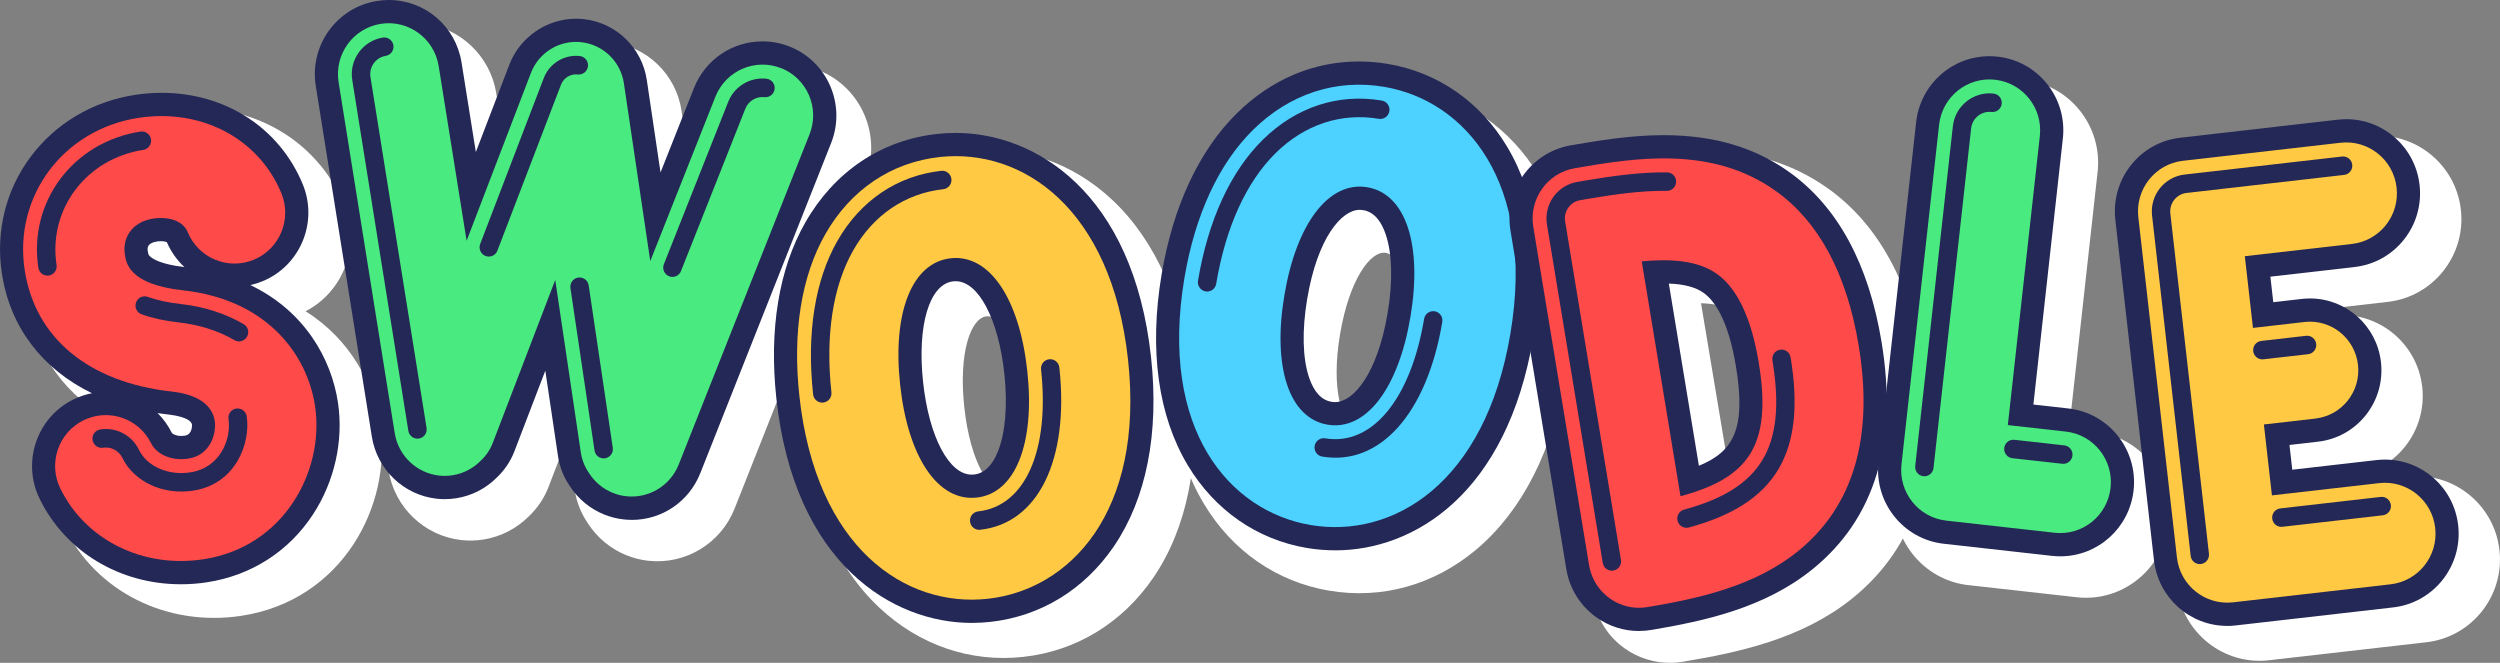 <svg xmlns="http://www.w3.org/2000/svg" width="215" height="57" viewBox="0 0 215 57" fill="none"><rect x="0" y="0" width="215" height="57" fill="#808080" stroke="none"/><g clip-path="url(#clip0_768_1039)"><path d="M143.604 57C142.209 57 140.872 56.574 139.738 55.773C138.287 54.747 137.33 53.222 137.038 51.482L132.005 21.359C131.407 17.784 133.852 14.383 137.454 13.774L137.577 13.754C139.907 13.363 142.812 12.872 145.818 12.872C150.307 12.872 154.015 13.949 157.153 16.168C161.504 19.242 164.303 24.334 165.465 31.296C166.955 40.212 164.861 47.01 159.247 51.502C154.896 54.981 149.462 56.117 144.71 56.913C144.345 56.975 143.974 57.006 143.604 57.006V57ZM148.996 42.292C152.151 41.015 153.257 38.965 152.336 33.447C151.635 29.243 150.369 27.574 149.431 26.911C148.71 26.401 147.677 26.127 146.287 26.076L148.996 42.292Z" fill="white"></path><path d="M20.78 52.957C14.372 53.941 8.25 50.879 5.549 45.332C3.82 41.785 5.288 37.488 8.817 35.748C5.221 33.489 2.891 30.035 2.237 25.735C1.036 17.849 6.352 10.712 14.341 9.485C21.033 8.456 27.169 11.736 29.611 17.646C31.043 21.114 29.552 25.081 26.282 26.765C30.181 29.229 32.151 33.064 32.688 36.583C33.729 43.418 29.471 51.62 20.78 52.957ZM18.234 38.785C18.288 38.799 18.366 38.81 18.465 38.807C18.394 38.776 18.305 38.745 18.198 38.712C18.212 38.734 18.223 38.759 18.237 38.782L18.234 38.785ZM16.407 23.669C16.483 23.716 16.601 23.778 16.777 23.849C16.741 23.781 16.704 23.711 16.668 23.64C16.609 23.64 16.553 23.643 16.5 23.651C16.466 23.657 16.435 23.663 16.407 23.669Z" fill="white"></path><path d="M15.556 50.247C10.271 50.247 5.614 47.424 3.402 42.882C1.864 39.724 3.169 35.898 6.313 34.352C6.827 34.101 7.357 33.921 7.905 33.816C3.635 31.736 0.865 28.143 0.16 23.513C-0.387 19.91 0.494 16.343 2.647 13.467C4.789 10.605 7.972 8.718 11.61 8.16C12.37 8.042 13.14 7.983 13.895 7.983C19.38 7.983 24.034 10.994 26.035 15.844C27.377 19.092 25.838 22.828 22.605 24.176C22.254 24.323 21.898 24.435 21.532 24.517C26.203 26.75 28.494 30.864 29.061 34.598C29.563 37.888 28.775 41.41 26.902 44.264C24.822 47.43 21.594 49.494 17.811 50.075C17.064 50.191 16.306 50.247 15.559 50.247H15.556ZM14.79 37.245C14.852 37.31 15.11 37.491 15.585 37.491C15.683 37.491 15.787 37.482 15.89 37.468C16.573 37.364 16.511 36.529 16.511 36.521C16.415 35.898 14.863 35.694 14.552 35.658C14.215 35.621 13.883 35.576 13.555 35.528C14.049 36.019 14.467 36.597 14.79 37.248V37.245ZM13.819 20.744C13.681 20.744 13.575 20.759 13.524 20.764C12.713 20.888 12.657 21.249 12.707 21.582C12.747 21.847 12.758 21.92 12.907 22.056C13.12 22.253 13.83 22.735 15.86 22.969C15.225 22.38 14.706 21.652 14.347 20.821C14.257 20.787 14.074 20.742 13.819 20.742V20.744Z" fill="#242856"></path><path d="M13.224 18.79C14.074 18.661 15.646 18.759 16.143 19.966C17.067 22.199 19.615 23.26 21.838 22.332C24.062 21.404 25.117 18.844 24.194 16.611C22.251 11.908 17.311 9.305 11.905 10.137C5.454 11.127 1.156 16.87 2.122 23.212C3.015 29.068 7.621 32.88 14.765 33.673C16.306 33.842 18.198 34.426 18.473 36.224C18.608 37.102 18.218 39.132 16.188 39.442C14.633 39.681 13.415 38.974 13.013 38.153C11.955 35.982 9.345 35.083 7.183 36.146C5.022 37.209 4.126 39.831 5.185 42.002C7.349 46.446 12.3 48.896 17.505 48.095C24.502 47.021 27.93 40.406 27.09 34.897C26.442 30.63 23.113 25.783 15.719 24.965C11.13 24.458 10.855 22.656 10.737 21.884C10.535 20.564 11.225 19.095 13.221 18.788L13.224 18.79Z" fill="#FF4A4A"></path><path d="M4.202 23.697C3.77 23.764 3.366 23.465 3.298 23.031C2.434 17.352 6.293 12.206 12.084 11.315C12.517 11.248 12.921 11.547 12.988 11.981C13.055 12.415 12.758 12.821 12.326 12.889C7.413 13.645 4.135 17.992 4.865 22.789C4.932 23.223 4.634 23.629 4.202 23.697Z" fill="#242856"></path><path d="M20.314 35.136C19.882 35.204 19.584 35.61 19.652 36.044C19.896 37.651 19.023 40.217 16.37 40.623C14.467 40.916 12.648 40.116 11.949 38.681C11.338 37.423 10.001 36.721 8.623 36.932C8.191 37 7.893 37.406 7.961 37.84C8.028 38.275 8.432 38.573 8.865 38.506C9.552 38.401 10.22 38.751 10.526 39.38C11.528 41.435 14.029 42.594 16.609 42.197C20.331 41.624 21.558 38.043 21.218 35.802C21.151 35.367 20.747 35.069 20.314 35.136Z" fill="#242856"></path><path d="M20.676 29.35C20.505 29.375 20.323 29.347 20.16 29.251C18.782 28.451 17.142 27.926 15.419 27.735C14.187 27.599 13.095 27.362 12.177 27.029C11.764 26.88 11.551 26.426 11.7 26.012C11.848 25.597 12.303 25.383 12.713 25.532C13.513 25.823 14.481 26.031 15.593 26.153C17.532 26.367 19.385 26.962 20.954 27.873C21.333 28.093 21.462 28.58 21.243 28.961C21.117 29.178 20.907 29.314 20.676 29.35Z" fill="#242856"></path><path d="M55.758 48.228C55.124 48.157 54.498 48 53.9 47.763C52.53 47.216 51.38 46.268 50.571 45.028C49.965 44.145 49.577 43.161 49.42 42.104L48.769 37.722L47.183 41.855C46.807 42.837 46.226 43.702 45.457 44.427C44.393 45.479 43.057 46.161 41.589 46.398C40.954 46.499 40.309 46.516 39.674 46.446C36.497 46.093 33.923 43.632 33.417 40.46L28.592 10.286C27.969 6.387 30.619 2.704 34.504 2.075C35.141 1.974 35.784 1.957 36.418 2.027C39.596 2.38 42.17 4.841 42.678 8.014L43.45 12.838L45.283 8.056C46.414 5.106 49.386 3.288 52.514 3.635C55.641 3.981 58.147 6.406 58.613 9.531L59.365 14.598L61.165 10.058C62.346 7.072 65.392 5.233 68.572 5.586C69.207 5.656 69.833 5.811 70.431 6.051C74.085 7.512 75.873 11.688 74.419 15.359L63.169 43.753C61.987 46.739 58.941 48.578 55.764 48.225L55.758 48.228Z" fill="white"></path><path d="M54.321 44.709C54.091 44.709 53.858 44.695 53.631 44.669C53.064 44.608 52.508 44.467 51.977 44.255C50.756 43.767 49.732 42.921 49.01 41.813C48.469 41.029 48.123 40.155 47.986 39.213L46.897 31.877L44.244 38.799C43.91 39.673 43.391 40.443 42.706 41.086C41.76 42.028 40.567 42.634 39.256 42.845C38.919 42.899 38.58 42.927 38.243 42.927C38.013 42.927 37.777 42.913 37.549 42.888C34.723 42.575 32.432 40.384 31.98 37.561L27.155 7.388C26.599 3.917 28.96 0.637 32.415 0.082C32.749 0.028 33.089 0 33.426 0C36.558 0 39.191 2.256 39.691 5.366L40.923 13.075L43.8 5.569C44.707 3.2 47.014 1.61 49.538 1.61C49.763 1.61 49.99 1.621 50.215 1.647C52.988 1.954 55.211 4.103 55.624 6.874L56.805 14.832L59.68 7.577C60.648 5.135 62.964 3.558 65.58 3.558C66.386 3.558 67.174 3.711 67.927 4.012C71.18 5.312 72.772 9.029 71.478 12.297L60.227 40.691C59.259 43.133 56.943 44.712 54.33 44.712L54.321 44.709Z" fill="#242856"></path><path d="M67.189 5.868C64.951 4.974 62.417 6.071 61.527 8.315L55.924 22.453L53.656 7.168C53.378 5.29 51.873 3.838 49.996 3.629C48.118 3.42 46.335 4.511 45.656 6.282L40.129 20.705L37.726 5.682C37.344 3.293 35.107 1.672 32.733 2.053C30.355 2.436 28.738 4.684 29.12 7.069L33.945 37.242C34.262 39.23 35.868 40.691 37.768 40.9C38.15 40.942 38.543 40.933 38.939 40.869C39.879 40.716 40.699 40.268 41.325 39.639C41.779 39.219 42.15 38.692 42.386 38.074L47.75 24.077L49.951 38.912C50.049 39.574 50.302 40.178 50.661 40.691C51.135 41.432 51.834 42.041 52.71 42.391C53.083 42.541 53.465 42.634 53.847 42.676C55.747 42.888 57.631 41.813 58.372 39.941L69.622 11.547C70.512 9.299 69.42 6.753 67.186 5.859L67.189 5.868Z" fill="#49EA7F"></path><path d="M35.815 37.719C35.469 37.679 35.178 37.414 35.118 37.053L30.293 6.88C30.015 5.146 31.194 3.511 32.921 3.231C33.353 3.161 33.76 3.457 33.83 3.891C33.9 4.325 33.605 4.734 33.173 4.805C32.312 4.943 31.722 5.763 31.86 6.629L36.685 36.803C36.755 37.237 36.46 37.646 36.028 37.713C35.955 37.725 35.885 37.727 35.815 37.719Z" fill="#242856"></path><path d="M51.826 39.416C51.478 39.377 51.183 39.109 51.13 38.742L49.058 24.777C48.994 24.342 49.291 23.936 49.726 23.872C50.158 23.807 50.563 24.105 50.627 24.543L52.699 38.508C52.763 38.943 52.466 39.349 52.031 39.414C51.961 39.425 51.893 39.425 51.826 39.416Z" fill="#242856"></path><path d="M57.746 23.809C57.676 23.801 57.608 23.784 57.538 23.756C57.131 23.592 56.932 23.13 57.094 22.721L62.627 8.758C63.152 7.43 64.505 6.612 65.917 6.77C66.352 6.818 66.666 7.213 66.619 7.65C66.571 8.087 66.178 8.403 65.743 8.355C65.038 8.276 64.362 8.685 64.098 9.35L58.565 23.313C58.431 23.654 58.088 23.849 57.743 23.809H57.746Z" fill="#242856"></path><path d="M41.951 22.058C41.883 22.05 41.819 22.036 41.751 22.011C41.342 21.853 41.139 21.393 41.297 20.981L46.765 6.714C47.25 5.45 48.525 4.672 49.864 4.819C50.299 4.867 50.613 5.262 50.565 5.699C50.518 6.136 50.125 6.451 49.69 6.404C49.064 6.333 48.469 6.697 48.244 7.289L42.776 21.556C42.644 21.901 42.299 22.101 41.951 22.061V22.058Z" fill="#242856"></path><path d="M88.002 56.492C83.447 56.992 79.043 55.48 75.604 52.24C71.848 48.702 69.479 43.285 68.752 36.577C68.092 30.495 68.985 25.104 71.335 20.979C73.965 16.366 78.206 13.518 83.281 12.962C87.837 12.463 92.241 13.974 95.68 17.214C99.436 20.753 101.805 26.169 102.532 32.878C103.259 39.588 102.108 45.389 99.2 49.657C96.536 53.566 92.558 55.993 88.002 56.492ZM84.825 27.207C83.492 27.354 82.419 30.317 82.93 35.026C83.441 39.735 85.125 42.397 86.456 42.25C87.786 42.104 88.862 39.14 88.351 34.431C87.84 29.722 86.156 27.061 84.825 27.207Z" fill="white"></path><path d="M83.565 53.571C76.783 53.571 68.314 48.516 66.767 34.265C66.125 28.352 66.984 23.121 69.252 19.143C71.753 14.753 75.784 12.046 80.603 11.518C81.131 11.459 81.667 11.431 82.195 11.431C88.977 11.431 97.445 16.487 98.992 30.737C99.699 37.257 98.593 42.876 95.792 46.987C93.26 50.704 89.482 53.01 85.156 53.484C84.628 53.54 84.095 53.571 83.565 53.571ZM82.198 24.184C82.127 24.184 82.052 24.187 81.979 24.196C79.924 24.421 78.857 27.994 79.388 32.883C79.896 37.555 81.611 40.818 83.562 40.818C83.632 40.818 83.708 40.815 83.781 40.806C84.648 40.711 85.336 40.04 85.827 38.813C86.47 37.2 86.663 34.823 86.372 32.122C85.864 27.45 84.148 24.187 82.198 24.187V24.184Z" fill="#242856"></path><path d="M80.819 13.504C76.651 13.96 73.156 16.315 70.978 20.135C68.92 23.745 68.148 28.555 68.746 34.048C70.17 47.171 77.906 52.266 84.94 51.496C91.974 50.726 98.436 44.075 97.013 30.952C95.59 17.829 87.854 12.734 80.819 13.504ZM83.997 42.792C80.676 43.155 78.091 39.352 77.412 33.1C76.732 26.849 78.442 22.574 81.763 22.211C85.083 21.847 87.668 25.651 88.348 31.902C89.027 38.153 87.318 42.428 83.997 42.792Z" fill="#FFC943"></path><path d="M84.297 45.56C83.862 45.608 83.472 45.293 83.424 44.856C83.377 44.419 83.691 44.027 84.126 43.979C88.165 43.536 90.287 38.745 89.53 31.772C89.482 31.335 89.796 30.943 90.231 30.895C90.666 30.847 91.057 31.163 91.104 31.6C91.966 39.535 89.294 45.014 84.294 45.56H84.297ZM70.801 34.623C70.366 34.671 69.976 34.355 69.928 33.918C69.361 28.679 70.08 24.117 72.011 20.727C73.993 17.248 77.168 15.105 80.948 14.691C81.384 14.643 81.774 14.958 81.822 15.396C81.869 15.833 81.555 16.224 81.12 16.272C77.855 16.631 75.11 18.491 73.386 21.517C71.624 24.613 70.972 28.84 71.503 33.743C71.551 34.18 71.236 34.572 70.801 34.62V34.623Z" fill="#242856"></path><path d="M114.315 50.8C109.796 50.035 105.967 47.382 103.534 43.322C100.875 38.892 100.061 33.033 101.176 26.375C102.186 20.344 104.505 15.396 107.882 12.068C111.66 8.346 116.513 6.764 121.549 7.613C126.068 8.377 129.897 11.031 132.331 15.091C134.989 19.521 135.803 25.38 134.689 32.037C133.574 38.695 130.896 43.962 126.941 47.275C123.32 50.309 118.838 51.561 114.318 50.797L114.315 50.8ZM119.18 21.748C117.858 21.526 116.025 24.086 115.242 28.755C114.459 33.425 115.36 36.447 116.682 36.67C118.004 36.893 119.837 34.333 120.62 29.663C121.403 24.994 120.502 21.971 119.18 21.748Z" fill="white"></path><path d="M114.824 47.328C114.012 47.328 113.195 47.261 112.393 47.126C108.104 46.401 104.466 43.877 102.153 40.02C99.593 35.754 98.812 30.08 99.896 23.612C100.878 17.744 103.118 12.948 106.377 9.736C109.333 6.824 112.962 5.287 116.873 5.287C117.698 5.287 118.534 5.357 119.365 5.498C123.654 6.223 127.292 8.747 129.605 12.604C132.165 16.87 132.946 22.543 131.862 29.012C129.6 42.518 121.58 47.331 114.826 47.331L114.824 47.328ZM116.932 18.046C115.377 18.046 113.299 20.448 112.415 25.727C111.966 28.408 112.022 30.791 112.572 32.441C112.991 33.695 113.639 34.406 114.498 34.553C114.607 34.572 114.72 34.581 114.824 34.581C116.379 34.581 118.456 32.175 119.34 26.9C119.789 24.218 119.733 21.836 119.183 20.189C118.765 18.934 118.116 18.224 117.257 18.077C117.148 18.057 117.035 18.049 116.932 18.049V18.046Z" fill="#242856"></path><path d="M119.031 7.467C114.897 6.767 110.897 8.081 107.767 11.163C104.811 14.076 102.767 18.494 101.855 23.942C99.677 36.961 105.743 43.976 112.721 45.154C119.699 46.333 127.716 41.698 129.897 28.679C132.078 15.661 126.009 8.645 119.031 7.467ZM114.169 36.521C110.874 35.965 109.417 31.597 110.456 25.397C111.494 19.196 114.293 15.548 117.588 16.103C120.884 16.659 122.341 21.026 121.302 27.227C120.264 33.427 117.465 37.076 114.169 36.521Z" fill="#4DD1FF"></path><path d="M113.709 39.267C113.277 39.194 112.988 38.785 113.058 38.351C113.131 37.916 113.538 37.626 113.97 37.696C117.979 38.373 121.316 34.341 122.473 27.424C122.546 26.99 122.953 26.7 123.385 26.77C123.817 26.841 124.106 27.252 124.036 27.686C122.72 35.556 118.663 40.102 113.706 39.264L113.709 39.267ZM103.68 25.059C103.247 24.985 102.958 24.576 103.028 24.142C103.899 18.945 105.824 14.753 108.6 12.018C111.449 9.209 115.085 8.014 118.835 8.648C119.267 8.721 119.556 9.13 119.486 9.564C119.416 9.999 119.006 10.289 118.574 10.219C115.337 9.672 112.191 10.715 109.712 13.157C107.177 15.655 105.406 19.546 104.592 24.41C104.519 24.844 104.112 25.135 103.68 25.064V25.059Z" fill="#242856"></path><path d="M140.962 54.268C139.632 54.268 138.357 53.856 137.274 53.081C135.89 52.088 134.978 50.616 134.7 48.933L129.9 19.825C129.33 16.371 131.663 13.083 135.098 12.497L135.216 12.477C137.44 12.097 140.21 11.623 143.076 11.623C147.357 11.623 150.894 12.663 153.889 14.806C158.04 17.778 160.707 22.696 161.816 29.423C163.236 38.04 161.24 44.61 155.884 48.947C151.733 52.308 146.551 53.408 142.018 54.175C141.67 54.234 141.316 54.262 140.962 54.262V54.268ZM146.105 40.056C149.114 38.824 150.169 36.842 149.291 31.51C148.62 27.45 147.416 25.834 146.52 25.194C145.832 24.701 144.847 24.435 143.52 24.387L146.105 40.059V40.056Z" fill="#242856"></path><path d="M135.545 14.448L135.432 14.468C133.066 14.871 131.472 17.121 131.862 19.501L136.662 48.609C136.85 49.756 137.487 50.78 138.43 51.456C139.374 52.133 140.544 52.404 141.686 52.209C145.97 51.485 150.857 50.456 154.635 47.396C159.393 43.544 161.147 37.606 159.853 29.753C158.834 23.567 156.437 19.087 152.735 16.436C147.18 12.46 140.457 13.608 135.548 14.448H135.545ZM144.522 42.676L141.19 22.476C143.657 22.247 146.009 22.377 147.674 23.57C149.42 24.822 150.624 27.382 151.253 31.189C152.446 38.429 150.293 41.111 144.519 42.679L144.522 42.676Z" fill="#FF4A4A"></path><path d="M138.75 49.068C138.318 49.142 137.911 48.848 137.838 48.414L133.038 19.306C132.755 17.581 133.92 15.94 135.635 15.646L136.367 15.522C138.602 15.145 140.996 14.798 143.365 14.823C143.803 14.829 144.154 15.187 144.148 15.627C144.143 16.067 143.786 16.422 143.348 16.413C141.103 16.388 138.795 16.724 136.631 17.09L135.898 17.214C135.04 17.361 134.458 18.181 134.602 19.044L139.402 48.152C139.472 48.586 139.183 48.995 138.75 49.065V49.068ZM145.17 45.38C144.771 45.448 144.381 45.202 144.275 44.802C144.159 44.379 144.409 43.942 144.833 43.826C151.522 42.011 153.653 38.41 152.429 30.988C152.359 30.554 152.648 30.145 153.08 30.075C153.512 30.002 153.919 30.295 153.992 30.729C155.348 38.954 152.732 43.333 145.246 45.363C145.221 45.372 145.195 45.374 145.17 45.38Z" fill="#242856"></path><path d="M169.282 50.323C165.375 49.886 162.548 46.336 162.983 42.411L166.22 13.196C166.655 9.271 170.189 6.432 174.096 6.869C178.004 7.306 180.83 10.856 180.395 14.781L177.947 36.876L180.179 37.124C184.086 37.561 186.913 41.111 186.478 45.036C186.043 48.961 182.509 51.8 178.601 51.363L169.282 50.32V50.323Z" fill="white"></path><path d="M177.184 47.844C176.948 47.844 176.712 47.83 176.477 47.805L167.157 46.762C163.68 46.373 161.164 43.215 161.552 39.718L164.788 10.503C165.148 7.269 167.856 4.833 171.093 4.833C171.329 4.833 171.564 4.847 171.8 4.872C173.484 5.061 174.997 5.896 176.056 7.227C177.114 8.558 177.594 10.221 177.406 11.913L174.871 34.792L177.883 35.128C181.361 35.517 183.876 38.675 183.489 42.171C183.129 45.405 180.421 47.844 177.184 47.844Z" fill="#242856"></path><path d="M177.661 37.116L172.673 36.557L175.427 11.693C175.694 9.291 173.97 7.125 171.578 6.857C169.187 6.59 167.031 8.321 166.764 10.723L163.528 39.938C163.261 42.34 164.985 44.506 167.376 44.774L176.696 45.817C179.087 46.085 181.243 44.354 181.51 41.951C181.776 39.549 180.053 37.383 177.661 37.116Z" fill="#49EA7F"></path><path d="M165.409 40.953C164.974 40.905 164.659 40.511 164.71 40.073L167.946 10.859C168.14 9.113 169.709 7.853 171.446 8.047C171.882 8.095 172.196 8.49 172.145 8.927C172.098 9.364 171.705 9.68 171.27 9.629C170.402 9.533 169.616 10.162 169.518 11.036L166.282 40.251C166.234 40.688 165.841 41.004 165.406 40.953H165.409Z" fill="#242856"></path><path d="M177.355 39.885L173.063 39.405C172.628 39.357 172.314 38.962 172.364 38.525C172.412 38.088 172.805 37.773 173.24 37.823L177.532 38.303C177.967 38.351 178.282 38.745 178.231 39.182C178.183 39.619 177.79 39.935 177.355 39.885Z" fill="#242856"></path><path d="M195.126 56.783C191.219 57.231 187.677 54.4 187.233 50.475L183.912 21.204C183.466 17.279 186.284 13.721 190.192 13.275L203.741 11.724C207.648 11.276 211.191 14.107 211.634 18.032C212.081 21.957 209.262 25.515 205.355 25.961L198.893 26.7L198.964 27.328L200.636 27.137C204.434 26.703 207.879 29.452 208.311 33.27C208.743 37.084 206.006 40.544 202.206 40.978L200.533 41.17L200.597 41.734L207.059 40.995C210.966 40.547 214.509 43.378 214.952 47.303C215.399 51.228 212.58 54.786 208.673 55.232L195.124 56.783H195.126Z" fill="white"></path><path d="M191.542 53.828C188.314 53.828 185.605 51.397 185.24 48.172L181.919 18.9C181.729 17.209 182.203 15.542 183.258 14.208C184.314 12.875 185.824 12.034 187.508 11.843L201.058 10.292C201.299 10.264 201.54 10.25 201.782 10.25C205.01 10.25 207.719 12.68 208.083 15.906C208.274 17.598 207.8 19.264 206.745 20.598C205.689 21.931 204.179 22.772 202.495 22.963L195.253 23.793L195.502 25.989L197.956 25.707C198.189 25.682 198.425 25.668 198.658 25.668C201.785 25.668 204.409 28.022 204.763 31.146C204.948 32.785 204.488 34.4 203.466 35.692C202.444 36.983 200.982 37.798 199.348 37.984L196.895 38.266L197.136 40.395L204.378 39.566C204.617 39.538 204.861 39.524 205.102 39.524C208.331 39.524 211.039 41.954 211.404 45.18C211.8 48.673 209.293 51.84 205.815 52.237L192.266 53.788C192.025 53.817 191.783 53.831 191.542 53.831V53.828Z" fill="#242856"></path><path d="M202.27 20.979C204.662 20.705 206.38 18.537 206.107 16.131C205.835 13.729 203.677 12.003 201.282 12.277L187.733 13.828C185.341 14.101 183.623 16.27 183.896 18.675L187.216 47.946C187.489 50.348 189.647 52.074 192.042 51.8L205.591 50.25C207.982 49.976 209.7 47.808 209.428 45.403C209.156 43 206.997 41.275 204.603 41.548L195.385 42.603L194.694 36.504L199.124 35.996C201.406 35.734 203.048 33.664 202.787 31.372C202.526 29.079 200.465 27.43 198.183 27.692L193.754 28.2L193.055 22.033L202.273 20.979H202.27Z" fill="#FFC943"></path><path d="M189.274 48.51C188.839 48.561 188.446 48.245 188.398 47.808L185.077 18.537C184.881 16.791 186.133 15.212 187.867 15.012L201.417 13.461C201.852 13.41 202.245 13.726 202.293 14.163C202.34 14.6 202.029 14.995 201.594 15.043L188.044 16.594C187.177 16.693 186.551 17.485 186.649 18.356L189.97 47.627C190.02 48.064 189.706 48.459 189.271 48.507L189.274 48.51Z" fill="#242856"></path><path d="M204.917 44.317L196.286 45.304C195.851 45.355 195.458 45.039 195.41 44.602C195.359 44.165 195.674 43.77 196.109 43.722L204.74 42.735C205.175 42.684 205.568 43 205.616 43.437C205.667 43.874 205.352 44.269 204.917 44.317Z" fill="#242856"></path><path d="M198.495 30.461L194.652 30.901C194.217 30.952 193.824 30.636 193.776 30.199C193.726 29.762 194.04 29.367 194.475 29.319L198.318 28.879C198.753 28.828 199.146 29.144 199.194 29.581C199.244 30.018 198.93 30.413 198.495 30.461Z" fill="#242856"></path></g><defs><clipPath id="clip0_768_1039"><rect width="215" height="57" fill="white"></rect></clipPath></defs></svg>